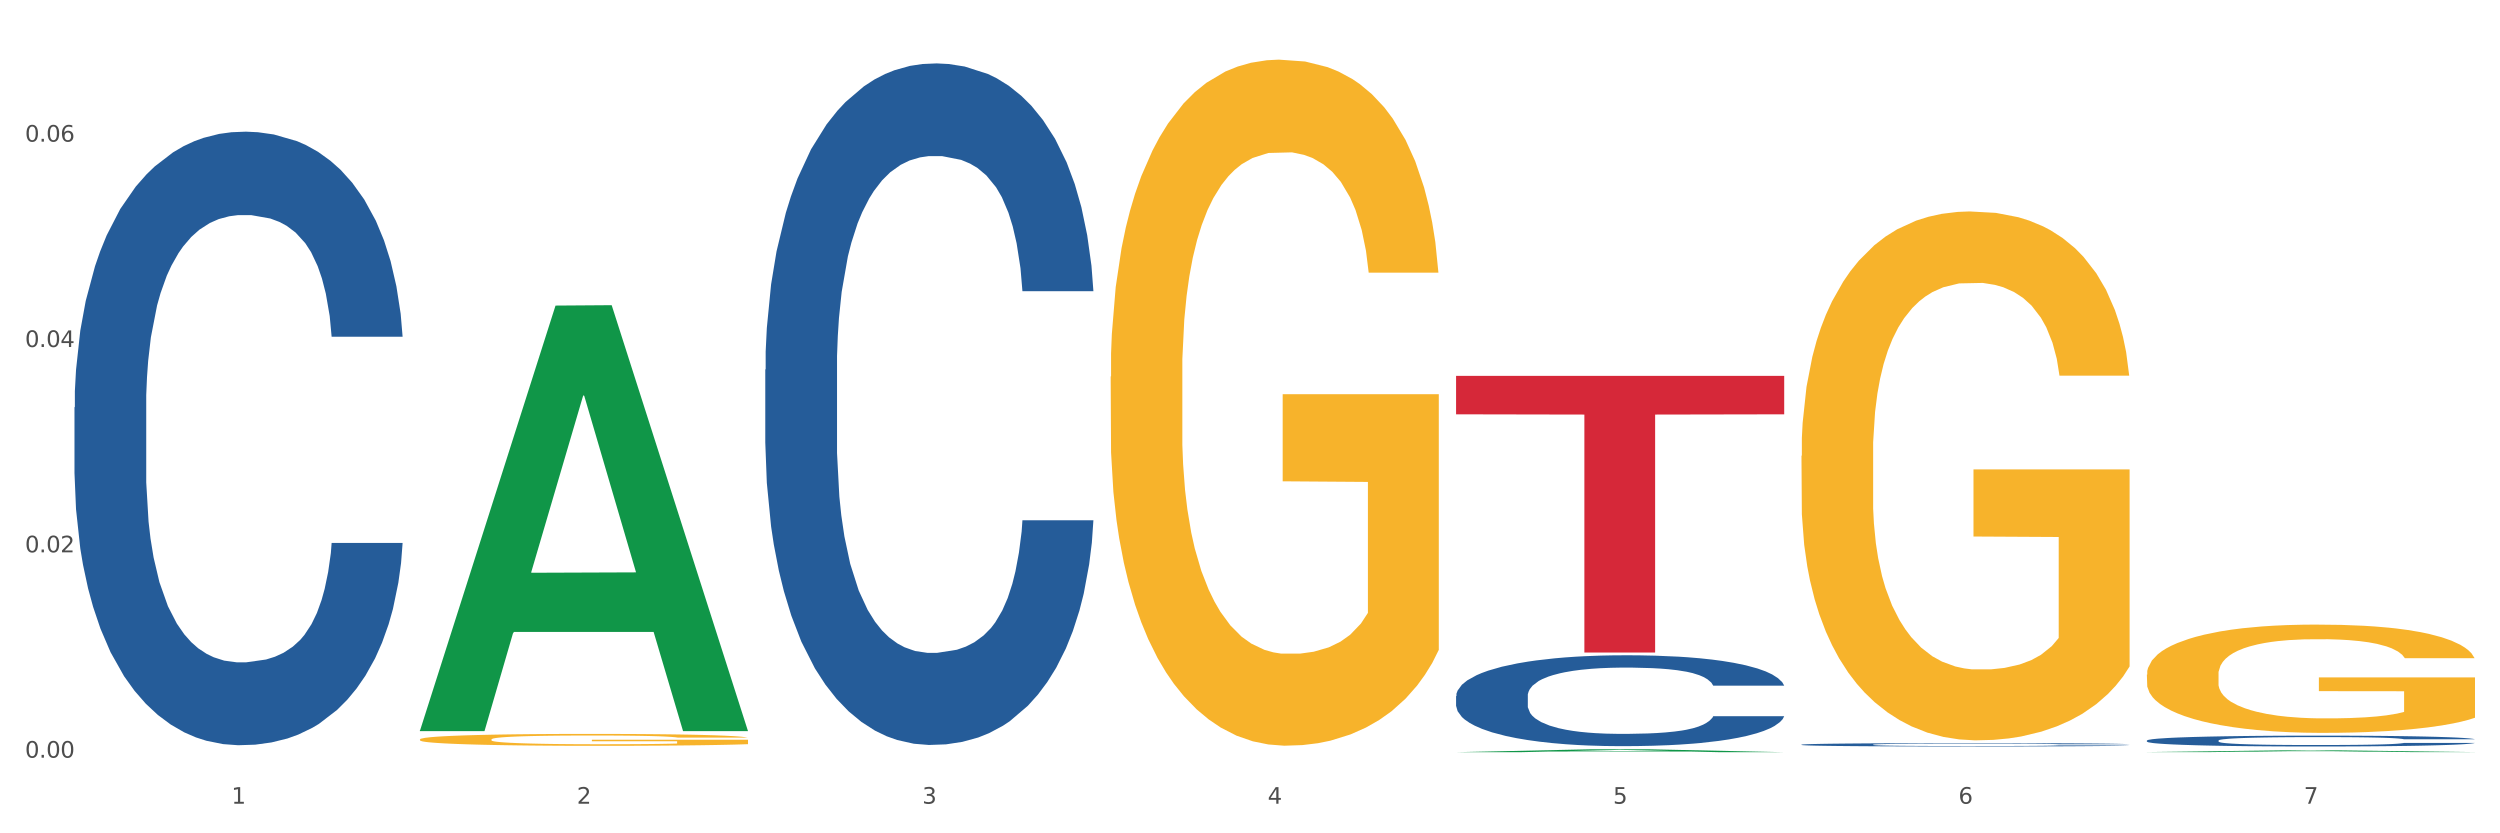 <?xml version="1.0" encoding="utf-8" standalone="no"?>
<!DOCTYPE svg PUBLIC "-//W3C//DTD SVG 1.1//EN"
  "http://www.w3.org/Graphics/SVG/1.1/DTD/svg11.dtd">
<svg xmlns:xlink="http://www.w3.org/1999/xlink" width="1080pt" height="360pt" viewBox="0 0 1080 360" xmlns="http://www.w3.org/2000/svg" version="1.1">
 <rect x="0" y="0" width="1080" height="360" fill="#333333" stroke="none"/>
 <defs>
  <style type="text/css">*{stroke-linejoin: round; stroke-linecap: butt}</style>
 </defs>
 <g id="figure_1">
  <g id="patch_1">
   <path d="M 0 360 
L 1080 360 
L 1080 0 
L 0 0 
z
" style="fill: #ffffff; stroke: #ffffff; stroke-linejoin: miter"/>
  </g>
  <g id="axes_1">
   <g id="matplotlib.axis_1">
    <g id="xtick_1">
     <g id="text_1">
      <!-- 1 -->
      <g style="fill: #4d4d4d" transform="translate(99.997 347.204) scale(0.096 -0.096)">
       <defs>
        <path id="DejaVuSans-31" d="M 794 531 
L 1825 531 
L 1825 4091 
L 703 3866 
L 703 4441 
L 1819 4666 
L 2450 4666 
L 2450 531 
L 3481 531 
L 3481 0 
L 794 0 
L 794 531 
z
" transform="scale(0.016)"/>
       </defs>
       <use xlink:href="#DejaVuSans-31"/>
      </g>
     </g>
    </g>
    <g id="xtick_2">
     <g id="text_2">
      <!-- 2 -->
      <g style="fill: #4d4d4d" transform="translate(249.209 347.204) scale(0.096 -0.096)">
       <defs>
        <path id="DejaVuSans-32" d="M 1228 531 
L 3431 531 
L 3431 0 
L 469 0 
L 469 531 
Q 828 903 1448 1529 
Q 2069 2156 2228 2338 
Q 2531 2678 2651 2914 
Q 2772 3150 2772 3378 
Q 2772 3750 2511 3984 
Q 2250 4219 1831 4219 
Q 1534 4219 1204 4116 
Q 875 4013 500 3803 
L 500 4441 
Q 881 4594 1212 4672 
Q 1544 4750 1819 4750 
Q 2544 4750 2975 4387 
Q 3406 4025 3406 3419 
Q 3406 3131 3298 2873 
Q 3191 2616 2906 2266 
Q 2828 2175 2409 1742 
Q 1991 1309 1228 531 
z
" transform="scale(0.016)"/>
       </defs>
       <use xlink:href="#DejaVuSans-32"/>
      </g>
     </g>
    </g>
    <g id="xtick_3">
     <g id="text_3">
      <!-- 3 -->
      <g style="fill: #4d4d4d" transform="translate(398.421 347.204) scale(0.096 -0.096)">
       <defs>
        <path id="DejaVuSans-33" d="M 2597 2516 
Q 3050 2419 3304 2112 
Q 3559 1806 3559 1356 
Q 3559 666 3084 287 
Q 2609 -91 1734 -91 
Q 1441 -91 1130 -33 
Q 819 25 488 141 
L 488 750 
Q 750 597 1062 519 
Q 1375 441 1716 441 
Q 2309 441 2620 675 
Q 2931 909 2931 1356 
Q 2931 1769 2642 2001 
Q 2353 2234 1838 2234 
L 1294 2234 
L 1294 2753 
L 1863 2753 
Q 2328 2753 2575 2939 
Q 2822 3125 2822 3475 
Q 2822 3834 2567 4026 
Q 2313 4219 1838 4219 
Q 1578 4219 1281 4162 
Q 984 4106 628 3988 
L 628 4550 
Q 988 4650 1302 4700 
Q 1616 4750 1894 4750 
Q 2613 4750 3031 4423 
Q 3450 4097 3450 3541 
Q 3450 3153 3228 2886 
Q 3006 2619 2597 2516 
z
" transform="scale(0.016)"/>
       </defs>
       <use xlink:href="#DejaVuSans-33"/>
      </g>
     </g>
    </g>
    <g id="xtick_4">
     <g id="text_4">
      <!-- 4 -->
      <g style="fill: #4d4d4d" transform="translate(547.634 347.204) scale(0.096 -0.096)">
       <defs>
        <path id="DejaVuSans-34" d="M 2419 4116 
L 825 1625 
L 2419 1625 
L 2419 4116 
z
M 2253 4666 
L 3047 4666 
L 3047 1625 
L 3713 1625 
L 3713 1100 
L 3047 1100 
L 3047 0 
L 2419 0 
L 2419 1100 
L 313 1100 
L 313 1709 
L 2253 4666 
z
" transform="scale(0.016)"/>
       </defs>
       <use xlink:href="#DejaVuSans-34"/>
      </g>
     </g>
    </g>
    <g id="xtick_5">
     <g id="text_5">
      <!-- 5 -->
      <g style="fill: #4d4d4d" transform="translate(696.846 347.204) scale(0.096 -0.096)">
       <defs>
        <path id="DejaVuSans-35" d="M 691 4666 
L 3169 4666 
L 3169 4134 
L 1269 4134 
L 1269 2991 
Q 1406 3038 1543 3061 
Q 1681 3084 1819 3084 
Q 2600 3084 3056 2656 
Q 3513 2228 3513 1497 
Q 3513 744 3044 326 
Q 2575 -91 1722 -91 
Q 1428 -91 1123 -41 
Q 819 9 494 109 
L 494 744 
Q 775 591 1075 516 
Q 1375 441 1709 441 
Q 2250 441 2565 725 
Q 2881 1009 2881 1497 
Q 2881 1984 2565 2268 
Q 2250 2553 1709 2553 
Q 1456 2553 1204 2497 
Q 953 2441 691 2322 
L 691 4666 
z
" transform="scale(0.016)"/>
       </defs>
       <use xlink:href="#DejaVuSans-35"/>
      </g>
     </g>
    </g>
    <g id="xtick_6">
     <g id="text_6">
      <!-- 6 -->
      <g style="fill: #4d4d4d" transform="translate(846.058 347.204) scale(0.096 -0.096)">
       <defs>
        <path id="DejaVuSans-36" d="M 2113 2584 
Q 1688 2584 1439 2293 
Q 1191 2003 1191 1497 
Q 1191 994 1439 701 
Q 1688 409 2113 409 
Q 2538 409 2786 701 
Q 3034 994 3034 1497 
Q 3034 2003 2786 2293 
Q 2538 2584 2113 2584 
z
M 3366 4563 
L 3366 3988 
Q 3128 4100 2886 4159 
Q 2644 4219 2406 4219 
Q 1781 4219 1451 3797 
Q 1122 3375 1075 2522 
Q 1259 2794 1537 2939 
Q 1816 3084 2150 3084 
Q 2853 3084 3261 2657 
Q 3669 2231 3669 1497 
Q 3669 778 3244 343 
Q 2819 -91 2113 -91 
Q 1303 -91 875 529 
Q 447 1150 447 2328 
Q 447 3434 972 4092 
Q 1497 4750 2381 4750 
Q 2619 4750 2861 4703 
Q 3103 4656 3366 4563 
z
" transform="scale(0.016)"/>
       </defs>
       <use xlink:href="#DejaVuSans-36"/>
      </g>
     </g>
    </g>
    <g id="xtick_7">
     <g id="text_7">
      <!-- 7 -->
      <g style="fill: #4d4d4d" transform="translate(995.27 347.204) scale(0.096 -0.096)">
       <defs>
        <path id="DejaVuSans-37" d="M 525 4666 
L 3525 4666 
L 3525 4397 
L 1831 0 
L 1172 0 
L 2766 4134 
L 525 4134 
L 525 4666 
z
" transform="scale(0.016)"/>
       </defs>
       <use xlink:href="#DejaVuSans-37"/>
      </g>
     </g>
    </g>
    <g id="xtick_8"/>
    <g id="xtick_9"/>
    <g id="xtick_10"/>
    <g id="xtick_11"/>
    <g id="xtick_12"/>
    <g id="xtick_13"/>
   </g>
   <g id="matplotlib.axis_2">
    <g id="ytick_1">
     <g id="text_8">
      <!-- 0.00 -->
      <g style="fill: #4d4d4d" transform="translate(10.8 327.322) scale(0.096 -0.096)">
       <defs>
        <path id="DejaVuSans-30" d="M 2034 4250 
Q 1547 4250 1301 3770 
Q 1056 3291 1056 2328 
Q 1056 1369 1301 889 
Q 1547 409 2034 409 
Q 2525 409 2770 889 
Q 3016 1369 3016 2328 
Q 3016 3291 2770 3770 
Q 2525 4250 2034 4250 
z
M 2034 4750 
Q 2819 4750 3233 4129 
Q 3647 3509 3647 2328 
Q 3647 1150 3233 529 
Q 2819 -91 2034 -91 
Q 1250 -91 836 529 
Q 422 1150 422 2328 
Q 422 3509 836 4129 
Q 1250 4750 2034 4750 
z
" transform="scale(0.016)"/>
        <path id="DejaVuSans-2e" d="M 684 794 
L 1344 794 
L 1344 0 
L 684 0 
L 684 794 
z
" transform="scale(0.016)"/>
       </defs>
       <use xlink:href="#DejaVuSans-30"/>
       <use xlink:href="#DejaVuSans-2e" transform="translate(63.623 0)"/>
       <use xlink:href="#DejaVuSans-30" transform="translate(95.41 0)"/>
       <use xlink:href="#DejaVuSans-30" transform="translate(159.033 0)"/>
      </g>
     </g>
    </g>
    <g id="ytick_2">
     <g id="text_9">
      <!-- 0.02 -->
      <g style="fill: #4d4d4d" transform="translate(10.8 238.613) scale(0.096 -0.096)">
       <use xlink:href="#DejaVuSans-30"/>
       <use xlink:href="#DejaVuSans-2e" transform="translate(63.623 0)"/>
       <use xlink:href="#DejaVuSans-30" transform="translate(95.41 0)"/>
       <use xlink:href="#DejaVuSans-32" transform="translate(159.033 0)"/>
      </g>
     </g>
    </g>
    <g id="ytick_3">
     <g id="text_10">
      <!-- 0.04 -->
      <g style="fill: #4d4d4d" transform="translate(10.8 149.905) scale(0.096 -0.096)">
       <use xlink:href="#DejaVuSans-30"/>
       <use xlink:href="#DejaVuSans-2e" transform="translate(63.623 0)"/>
       <use xlink:href="#DejaVuSans-30" transform="translate(95.41 0)"/>
       <use xlink:href="#DejaVuSans-34" transform="translate(159.033 0)"/>
      </g>
     </g>
    </g>
    <g id="ytick_4">
     <g id="text_11">
      <!-- 0.06 -->
      <g style="fill: #4d4d4d" transform="translate(10.8 61.196) scale(0.096 -0.096)">
       <use xlink:href="#DejaVuSans-30"/>
       <use xlink:href="#DejaVuSans-2e" transform="translate(63.623 0)"/>
       <use xlink:href="#DejaVuSans-30" transform="translate(95.41 0)"/>
       <use xlink:href="#DejaVuSans-36" transform="translate(159.033 0)"/>
      </g>
     </g>
    </g>
    <g id="ytick_5"/>
    <g id="ytick_6"/>
    <g id="ytick_7"/>
    <g id="ytick_8"/>
   </g>
   <g id="PolyCollection_1">
    <path d="M 181.387 315.51 
L 181.533 315.338 
L 239.988 132.009 
L 264.246 131.836 
L 323.139 315.856 
L 295.081 315.856 
L 282.367 273.005 
L 222.013 273.005 
L 221.575 273.696 
L 209.299 315.856 
L 181.387 315.856 
L 181.387 315.51 
L 229.612 247.432 
L 274.768 247.259 
L 252.409 171.059 
L 252.117 170.714 
L 251.825 171.232 
L 229.466 247.259 
L 229.612 247.432 
L 181.387 315.51 
z
" clip-path="url(#p940656bcbf)" style="fill: #109648"/>
    <path d="M 479.812 162.721 
L 479.979 162.451 
L 479.979 152.706 
L 480.314 144.315 
L 481.987 124.015 
L 484.498 107.233 
L 486.339 98.301 
L 488.18 90.992 
L 490.355 83.684 
L 493.033 76.105 
L 497.886 65.007 
L 500.899 59.323 
L 504.581 53.368 
L 511.275 44.707 
L 516.128 39.835 
L 521.149 35.775 
L 529.349 30.902 
L 534.705 28.737 
L 540.395 27.113 
L 547.257 26.03 
L 552.445 25.759 
L 563.825 26.572 
L 573.532 29.008 
L 578.218 30.902 
L 584.243 34.15 
L 587.422 36.316 
L 592.61 40.647 
L 597.966 46.331 
L 601.648 51.203 
L 607.171 60.406 
L 611.355 69.609 
L 615.204 80.977 
L 617.212 88.827 
L 618.718 96.135 
L 620.057 104.526 
L 621.396 117.789 
L 591.272 117.789 
L 590.1 108.316 
L 588.259 99.383 
L 585.581 90.722 
L 583.238 85.308 
L 579.222 78.541 
L 575.54 74.21 
L 571.691 70.962 
L 567.005 68.256 
L 563.323 66.902 
L 558.135 65.82 
L 547.926 66.09 
L 541.064 68.256 
L 536.378 70.962 
L 533.366 73.398 
L 530.688 76.105 
L 527.676 79.895 
L 524.161 85.579 
L 521.651 90.722 
L 519.141 97.218 
L 517.132 103.714 
L 515.291 111.293 
L 513.785 119.413 
L 512.614 127.804 
L 511.61 138.09 
L 510.773 155.142 
L 510.773 192.225 
L 511.108 200.616 
L 511.944 211.714 
L 512.948 220.105 
L 514.622 230.12 
L 516.128 236.887 
L 518.973 246.631 
L 522.153 254.751 
L 524.663 259.894 
L 527.174 264.225 
L 531.525 270.18 
L 536.378 275.052 
L 540.562 278.029 
L 546.253 280.736 
L 550.102 281.819 
L 553.449 282.36 
L 561.649 282.36 
L 567.507 281.548 
L 574.034 279.653 
L 579.055 277.217 
L 583.238 274.24 
L 587.924 269.368 
L 590.937 264.766 
L 590.937 208.195 
L 554.118 207.924 
L 554.118 170.3 
L 621.563 170.3 
L 621.563 280.736 
L 618.718 286.42 
L 615.538 291.563 
L 612.191 296.165 
L 607.171 301.849 
L 601.146 307.262 
L 595.79 311.052 
L 590.1 314.3 
L 583.406 317.277 
L 574.703 319.984 
L 569.348 321.067 
L 562.654 321.879 
L 554.788 322.149 
L 547.926 321.608 
L 541.232 320.255 
L 534.203 317.819 
L 527.341 314.3 
L 522.153 310.781 
L 516.965 306.45 
L 511.442 300.766 
L 507.091 295.353 
L 503.744 290.48 
L 500.062 284.255 
L 496.045 276.135 
L 493.033 268.826 
L 490.355 261.247 
L 487.51 251.503 
L 485.502 243.112 
L 483.494 232.556 
L 482.322 224.706 
L 480.983 212.526 
L 479.979 195.473 
L 479.812 162.721 
z
" clip-path="url(#p940656bcbf)" style="fill: #f7b32b"/>
    <path d="M 778.236 196.927 
L 778.404 196.719 
L 778.404 189.206 
L 778.738 182.738 
L 780.412 167.087 
L 782.922 154.149 
L 784.763 147.263 
L 786.604 141.629 
L 788.78 135.995 
L 791.457 130.152 
L 796.311 121.596 
L 799.323 117.214 
L 803.005 112.623 
L 809.699 105.946 
L 814.553 102.19 
L 819.573 99.06 
L 827.774 95.303 
L 833.129 93.634 
L 838.819 92.382 
L 845.681 91.547 
L 850.869 91.339 
L 862.25 91.965 
L 871.956 93.843 
L 876.642 95.303 
L 882.667 97.808 
L 885.847 99.477 
L 891.035 102.816 
L 896.39 107.198 
L 900.072 110.954 
L 905.595 118.049 
L 909.779 125.144 
L 913.628 133.908 
L 915.636 139.96 
L 917.143 145.594 
L 918.482 152.063 
L 919.82 162.288 
L 889.696 162.288 
L 888.525 154.984 
L 886.684 148.098 
L 884.006 141.42 
L 881.663 137.247 
L 877.646 132.03 
L 873.965 128.691 
L 870.115 126.187 
L 865.429 124.1 
L 861.747 123.057 
L 856.559 122.222 
L 846.351 122.431 
L 839.489 124.1 
L 834.803 126.187 
L 831.79 128.065 
L 829.113 130.152 
L 826.1 133.073 
L 822.586 137.455 
L 820.075 141.42 
L 817.565 146.428 
L 815.557 151.437 
L 813.716 157.279 
L 812.21 163.54 
L 811.038 170.008 
L 810.034 177.938 
L 809.197 191.084 
L 809.197 219.673 
L 809.532 226.142 
L 810.369 234.697 
L 811.373 241.166 
L 813.046 248.887 
L 814.553 254.104 
L 817.398 261.616 
L 820.578 267.876 
L 823.088 271.841 
L 825.598 275.18 
L 829.95 279.771 
L 834.803 283.527 
L 838.987 285.822 
L 844.677 287.909 
L 848.526 288.743 
L 851.873 289.161 
L 860.074 289.161 
L 865.931 288.535 
L 872.458 287.074 
L 877.479 285.196 
L 881.663 282.901 
L 886.349 279.145 
L 889.361 275.597 
L 889.361 231.984 
L 852.543 231.776 
L 852.543 202.77 
L 919.988 202.77 
L 919.988 287.909 
L 917.143 292.291 
L 913.963 296.256 
L 910.616 299.803 
L 905.595 304.185 
L 899.57 308.359 
L 894.215 311.28 
L 888.525 313.784 
L 881.83 316.08 
L 873.128 318.166 
L 867.772 319.001 
L 861.078 319.627 
L 853.212 319.836 
L 846.351 319.418 
L 839.656 318.375 
L 832.627 316.497 
L 825.766 313.784 
L 820.578 311.071 
L 815.389 307.733 
L 809.867 303.351 
L 805.515 299.177 
L 802.168 295.421 
L 798.486 290.622 
L 794.47 284.361 
L 791.457 278.727 
L 788.78 272.884 
L 785.935 265.372 
L 783.926 258.903 
L 781.918 250.765 
L 780.747 244.713 
L 779.408 235.323 
L 778.404 222.177 
L 778.236 196.927 
z
" clip-path="url(#p940656bcbf)" style="fill: #f7b32b"/>
    <path d="M 927.448 291.44 
L 927.616 291.397 
L 927.616 289.859 
L 927.95 288.535 
L 929.624 285.33 
L 932.134 282.682 
L 933.975 281.272 
L 935.816 280.118 
L 937.992 278.965 
L 940.67 277.769 
L 945.523 276.017 
L 948.535 275.12 
L 952.217 274.18 
L 958.912 272.813 
L 963.765 272.044 
L 968.786 271.403 
L 976.986 270.634 
L 982.342 270.292 
L 988.032 270.036 
L 994.893 269.865 
L 1000.081 269.822 
L 1011.462 269.951 
L 1021.168 270.335 
L 1025.854 270.634 
L 1031.879 271.147 
L 1035.059 271.488 
L 1040.247 272.172 
L 1045.603 273.069 
L 1049.284 273.838 
L 1054.807 275.291 
L 1058.991 276.743 
L 1062.84 278.538 
L 1064.849 279.777 
L 1066.355 280.93 
L 1067.694 282.254 
L 1069.033 284.348 
L 1038.908 284.348 
L 1037.737 282.853 
L 1035.896 281.443 
L 1033.218 280.076 
L 1030.875 279.221 
L 1026.859 278.153 
L 1023.177 277.47 
L 1019.328 276.957 
L 1014.642 276.53 
L 1010.96 276.316 
L 1005.772 276.145 
L 995.563 276.188 
L 988.701 276.53 
L 984.015 276.957 
L 981.003 277.341 
L 978.325 277.769 
L 975.313 278.367 
L 971.798 279.264 
L 969.288 280.076 
L 966.777 281.101 
L 964.769 282.126 
L 962.928 283.323 
L 961.422 284.604 
L 960.25 285.929 
L 959.246 287.552 
L 958.409 290.243 
L 958.409 296.096 
L 958.744 297.421 
L 959.581 299.172 
L 960.585 300.497 
L 962.259 302.078 
L 963.765 303.146 
L 966.61 304.684 
L 969.79 305.965 
L 972.3 306.777 
L 974.81 307.46 
L 979.162 308.4 
L 984.015 309.169 
L 988.199 309.639 
L 993.889 310.067 
L 997.738 310.237 
L 1001.086 310.323 
L 1009.286 310.323 
L 1015.144 310.195 
L 1021.671 309.896 
L 1026.691 309.511 
L 1030.875 309.041 
L 1035.561 308.272 
L 1038.574 307.546 
L 1038.574 298.617 
L 1001.755 298.574 
L 1001.755 292.636 
L 1069.2 292.636 
L 1069.2 310.067 
L 1066.355 310.964 
L 1063.175 311.775 
L 1059.828 312.502 
L 1054.807 313.399 
L 1048.782 314.253 
L 1043.427 314.851 
L 1037.737 315.364 
L 1031.043 315.834 
L 1022.34 316.261 
L 1016.985 316.432 
L 1010.29 316.56 
L 1002.424 316.603 
L 995.563 316.518 
L 988.869 316.304 
L 981.839 315.919 
L 974.978 315.364 
L 969.79 314.809 
L 964.602 314.125 
L 959.079 313.228 
L 954.728 312.374 
L 951.38 311.605 
L 947.699 310.622 
L 943.682 309.34 
L 940.67 308.187 
L 937.992 306.991 
L 935.147 305.453 
L 933.139 304.128 
L 931.13 302.462 
L 929.959 301.223 
L 928.62 299.301 
L 927.616 296.609 
L 927.448 291.44 
z
" clip-path="url(#p940656bcbf)" style="fill: #f7b32b"/>
    <path d="M 927.448 319.901 
L 927.616 319.897 
L 927.616 319.777 
L 928.119 319.614 
L 929.962 319.315 
L 932.307 319.088 
L 936.329 318.822 
L 938.507 318.711 
L 941.355 318.587 
L 947.22 318.386 
L 953.922 318.214 
L 958.614 318.12 
L 962.132 318.06 
L 970.007 317.953 
L 974.531 317.906 
L 979.223 317.867 
L 983.244 317.842 
L 989.946 317.812 
L 995.308 317.799 
L 1001.508 317.795 
L 1006.702 317.799 
L 1013.572 317.816 
L 1023.625 317.867 
L 1027.479 317.897 
L 1032.673 317.949 
L 1038.035 318.017 
L 1042.391 318.086 
L 1047.418 318.184 
L 1052.612 318.313 
L 1057.639 318.476 
L 1061.157 318.625 
L 1064.006 318.784 
L 1066.519 318.976 
L 1068.362 319.186 
L 1069.2 319.362 
L 1038.537 319.362 
L 1037.7 319.203 
L 1036.024 319.032 
L 1034.349 318.917 
L 1032.505 318.822 
L 1029.657 318.715 
L 1027.144 318.647 
L 1022.955 318.565 
L 1019.101 318.514 
L 1015.917 318.484 
L 1012.064 318.458 
L 1003.854 318.433 
L 997.989 318.433 
L 994.303 318.441 
L 989.779 318.463 
L 985.925 318.493 
L 981.401 318.544 
L 977.882 318.6 
L 974.364 318.672 
L 972.353 318.724 
L 969.337 318.818 
L 967.326 318.895 
L 964.646 319.028 
L 963.138 319.122 
L 960.457 319.366 
L 959.284 319.546 
L 958.781 319.67 
L 958.446 319.807 
L 958.446 320.475 
L 959.451 320.775 
L 960.289 320.903 
L 961.63 321.049 
L 964.143 321.237 
L 967.829 321.421 
L 971.683 321.554 
L 974.866 321.636 
L 977.882 321.696 
L 980.898 321.743 
L 984.585 321.785 
L 987.601 321.811 
L 992.125 321.837 
L 997.486 321.85 
L 1001.675 321.85 
L 1010.221 321.828 
L 1014.074 321.807 
L 1017.761 321.777 
L 1021.782 321.73 
L 1024.965 321.678 
L 1026.809 321.64 
L 1029.825 321.558 
L 1032.17 321.473 
L 1034.181 321.374 
L 1035.521 321.289 
L 1037.029 321.16 
L 1038.202 321.015 
L 1038.537 320.938 
L 1069.2 320.938 
L 1068.53 321.092 
L 1067.357 321.242 
L 1065.011 321.443 
L 1063.168 321.558 
L 1060.32 321.7 
L 1057.304 321.82 
L 1053.115 321.952 
L 1049.261 322.051 
L 1045.24 322.137 
L 1040.883 322.214 
L 1033.008 322.321 
L 1030.16 322.351 
L 1024.128 322.402 
L 1019.436 322.432 
L 1012.566 322.462 
L 1005.529 322.479 
L 998.157 322.483 
L 991.622 322.475 
L 984.417 322.449 
L 979.893 322.423 
L 974.866 322.385 
L 969.002 322.325 
L 963.473 322.252 
L 958.279 322.167 
L 953.419 322.068 
L 948.895 321.957 
L 943.031 321.773 
L 938.675 321.593 
L 935.491 321.426 
L 933.313 321.284 
L 931.135 321.105 
L 929.962 320.98 
L 928.119 320.681 
L 927.448 320.402 
L 927.448 319.901 
z
" clip-path="url(#p940656bcbf)" style="fill: #255c99"/>
    <path d="M 778.236 321.682 
L 778.404 321.68 
L 778.404 321.643 
L 778.906 321.593 
L 780.749 321.499 
L 783.095 321.429 
L 787.117 321.347 
L 789.295 321.312 
L 792.143 321.273 
L 798.008 321.211 
L 804.71 321.158 
L 809.401 321.128 
L 812.92 321.11 
L 820.795 321.077 
L 825.319 321.062 
L 830.011 321.05 
L 834.032 321.042 
L 840.734 321.033 
L 846.096 321.029 
L 852.296 321.027 
L 857.49 321.029 
L 864.359 321.034 
L 874.413 321.05 
L 878.267 321.059 
L 883.461 321.075 
L 888.823 321.097 
L 893.179 321.118 
L 898.206 321.148 
L 903.4 321.188 
L 908.426 321.239 
L 911.945 321.285 
L 914.794 321.335 
L 917.307 321.394 
L 919.15 321.46 
L 919.988 321.514 
L 889.325 321.514 
L 888.487 321.465 
L 886.812 321.412 
L 885.136 321.376 
L 883.293 321.347 
L 880.445 321.313 
L 877.931 321.292 
L 873.743 321.267 
L 869.889 321.251 
L 866.705 321.241 
L 862.851 321.234 
L 854.641 321.226 
L 848.777 321.226 
L 845.091 321.228 
L 840.567 321.235 
L 836.713 321.244 
L 832.189 321.26 
L 828.67 321.277 
L 825.152 321.3 
L 823.141 321.316 
L 820.125 321.345 
L 818.114 321.369 
L 815.433 321.41 
L 813.925 321.44 
L 811.245 321.515 
L 810.072 321.571 
L 809.569 321.61 
L 809.234 321.652 
L 809.234 321.86 
L 810.239 321.953 
L 811.077 321.993 
L 812.417 322.038 
L 814.931 322.096 
L 818.617 322.154 
L 822.471 322.195 
L 825.654 322.22 
L 828.67 322.239 
L 831.686 322.253 
L 835.372 322.267 
L 838.388 322.275 
L 842.912 322.283 
L 848.274 322.287 
L 852.463 322.287 
L 861.008 322.28 
L 864.862 322.273 
L 868.548 322.264 
L 872.57 322.249 
L 875.753 322.233 
L 877.596 322.221 
L 880.612 322.196 
L 882.958 322.17 
L 884.969 322.139 
L 886.309 322.112 
L 887.817 322.073 
L 888.99 322.027 
L 889.325 322.003 
L 919.988 322.003 
L 919.318 322.051 
L 918.145 322.098 
L 915.799 322.16 
L 913.956 322.196 
L 911.107 322.24 
L 908.091 322.277 
L 903.902 322.318 
L 900.049 322.349 
L 896.027 322.376 
L 891.671 322.4 
L 883.796 322.433 
L 880.947 322.442 
L 874.915 322.458 
L 870.224 322.467 
L 863.354 322.477 
L 856.317 322.482 
L 848.944 322.483 
L 842.41 322.481 
L 835.205 322.473 
L 830.681 322.465 
L 825.654 322.453 
L 819.79 322.434 
L 814.26 322.412 
L 809.066 322.385 
L 804.207 322.354 
L 799.683 322.32 
L 793.819 322.263 
L 789.462 322.207 
L 786.279 322.155 
L 784.101 322.111 
L 781.922 322.055 
L 780.749 322.017 
L 778.906 321.924 
L 778.236 321.837 
L 778.236 321.682 
z
" clip-path="url(#p940656bcbf)" style="fill: #255c99"/>
    <path d="M 629.024 300.717 
L 629.191 300.681 
L 629.191 299.677 
L 629.694 298.314 
L 631.537 295.804 
L 633.883 293.904 
L 637.904 291.681 
L 640.083 290.748 
L 642.931 289.708 
L 648.795 288.023 
L 655.498 286.589 
L 660.189 285.8 
L 663.708 285.298 
L 671.583 284.401 
L 676.107 284.007 
L 680.798 283.684 
L 684.82 283.469 
L 691.522 283.218 
L 696.884 283.11 
L 703.083 283.075 
L 708.277 283.11 
L 715.147 283.254 
L 725.201 283.684 
L 729.054 283.935 
L 734.249 284.366 
L 739.61 284.939 
L 743.967 285.513 
L 748.993 286.338 
L 754.188 287.413 
L 759.214 288.776 
L 762.733 290.031 
L 765.581 291.358 
L 768.095 292.972 
L 769.938 294.729 
L 770.776 296.199 
L 740.113 296.199 
L 739.275 294.872 
L 737.6 293.438 
L 735.924 292.469 
L 734.081 291.681 
L 731.233 290.784 
L 728.719 290.21 
L 724.53 289.529 
L 720.677 289.099 
L 717.493 288.848 
L 713.639 288.633 
L 705.429 288.418 
L 699.565 288.418 
L 695.878 288.489 
L 691.354 288.669 
L 687.501 288.92 
L 682.977 289.35 
L 679.458 289.816 
L 675.939 290.426 
L 673.929 290.856 
L 670.913 291.645 
L 668.902 292.29 
L 666.221 293.402 
L 664.713 294.191 
L 662.032 296.235 
L 660.859 297.741 
L 660.357 298.781 
L 660.022 299.928 
L 660.022 305.522 
L 661.027 308.032 
L 661.865 309.108 
L 663.205 310.327 
L 665.718 311.905 
L 669.405 313.447 
L 673.258 314.558 
L 676.442 315.239 
L 679.458 315.742 
L 682.474 316.136 
L 686.16 316.495 
L 689.176 316.71 
L 693.7 316.925 
L 699.062 317.032 
L 703.251 317.032 
L 711.796 316.853 
L 715.65 316.674 
L 719.336 316.423 
L 723.357 316.028 
L 726.541 315.598 
L 728.384 315.275 
L 731.4 314.594 
L 733.746 313.877 
L 735.757 313.052 
L 737.097 312.335 
L 738.605 311.259 
L 739.778 310.04 
L 740.113 309.395 
L 770.776 309.395 
L 770.105 310.685 
L 768.932 311.941 
L 766.587 313.626 
L 764.744 314.594 
L 761.895 315.777 
L 758.879 316.781 
L 754.69 317.893 
L 750.836 318.718 
L 746.815 319.435 
L 742.459 320.08 
L 734.584 320.977 
L 731.735 321.228 
L 725.703 321.658 
L 721.012 321.909 
L 714.142 322.16 
L 707.105 322.304 
L 699.732 322.339 
L 693.198 322.268 
L 685.993 322.053 
L 681.469 321.837 
L 676.442 321.515 
L 670.578 321.013 
L 665.048 320.403 
L 659.854 319.686 
L 654.995 318.861 
L 650.471 317.929 
L 644.607 316.387 
L 640.25 314.881 
L 637.067 313.482 
L 634.888 312.299 
L 632.71 310.793 
L 631.537 309.753 
L 629.694 307.243 
L 629.024 304.912 
L 629.024 300.717 
z
" clip-path="url(#p940656bcbf)" style="fill: #255c99"/>
    <path d="M 330.599 159.685 
L 330.767 159.416 
L 330.767 151.887 
L 331.27 141.669 
L 333.113 122.846 
L 335.459 108.594 
L 339.48 91.923 
L 341.658 84.931 
L 344.507 77.133 
L 350.371 64.495 
L 357.073 53.739 
L 361.765 47.823 
L 365.283 44.059 
L 373.158 37.336 
L 377.682 34.378 
L 382.374 31.958 
L 386.395 30.345 
L 393.098 28.463 
L 398.459 27.656 
L 404.659 27.387 
L 409.853 27.656 
L 416.723 28.731 
L 426.776 31.958 
L 430.63 33.841 
L 435.824 37.067 
L 441.186 41.37 
L 445.542 45.672 
L 450.569 51.857 
L 455.763 59.924 
L 460.79 70.142 
L 464.308 79.553 
L 467.157 89.502 
L 469.67 101.603 
L 471.513 114.779 
L 472.351 125.804 
L 441.688 125.804 
L 440.851 115.854 
L 439.175 105.099 
L 437.5 97.838 
L 435.657 91.923 
L 432.808 85.2 
L 430.295 80.898 
L 426.106 75.789 
L 422.252 72.562 
L 419.069 70.68 
L 415.215 69.066 
L 407.005 67.453 
L 401.14 67.453 
L 397.454 67.991 
L 392.93 69.335 
L 389.076 71.217 
L 384.552 74.444 
L 381.034 77.94 
L 377.515 82.511 
L 375.504 85.738 
L 372.488 91.654 
L 370.478 96.494 
L 367.797 104.83 
L 366.289 110.745 
L 363.608 126.073 
L 362.435 137.366 
L 361.932 145.164 
L 361.597 153.769 
L 361.597 195.717 
L 362.602 214.54 
L 363.44 222.607 
L 364.781 231.75 
L 367.294 243.581 
L 370.98 255.144 
L 374.834 263.48 
L 378.018 268.589 
L 381.034 272.353 
L 384.05 275.311 
L 387.736 278 
L 390.752 279.613 
L 395.276 281.227 
L 400.637 282.033 
L 404.826 282.033 
L 413.372 280.689 
L 417.225 279.345 
L 420.912 277.462 
L 424.933 274.504 
L 428.117 271.278 
L 429.96 268.857 
L 432.976 263.748 
L 435.321 258.37 
L 437.332 252.186 
L 438.673 246.808 
L 440.18 238.741 
L 441.353 229.598 
L 441.688 224.758 
L 472.351 224.758 
L 471.681 234.439 
L 470.508 243.85 
L 468.162 256.488 
L 466.319 263.748 
L 463.471 272.622 
L 460.455 280.151 
L 456.266 288.487 
L 452.412 294.672 
L 448.391 300.05 
L 444.034 304.89 
L 436.159 311.612 
L 433.311 313.495 
L 427.279 316.721 
L 422.587 318.604 
L 415.717 320.486 
L 408.68 321.562 
L 401.308 321.83 
L 394.773 321.293 
L 387.568 319.679 
L 383.044 318.066 
L 378.018 315.646 
L 372.153 311.881 
L 366.624 307.31 
L 361.43 301.932 
L 356.571 295.747 
L 352.047 288.756 
L 346.182 277.193 
L 341.826 265.9 
L 338.642 255.413 
L 336.464 246.539 
L 334.286 235.245 
L 333.113 227.447 
L 331.27 208.624 
L 330.599 191.146 
L 330.599 159.685 
z
" clip-path="url(#p940656bcbf)" style="fill: #255c99"/>
    <path d="M 181.387 319.429 
L 181.555 319.424 
L 181.555 319.255 
L 181.889 319.109 
L 183.563 318.756 
L 186.073 318.464 
L 187.914 318.309 
L 189.755 318.182 
L 191.931 318.055 
L 194.608 317.923 
L 199.462 317.73 
L 202.474 317.631 
L 206.156 317.528 
L 212.85 317.377 
L 217.704 317.292 
L 222.724 317.222 
L 230.925 317.137 
L 236.28 317.099 
L 241.971 317.071 
L 248.832 317.052 
L 254.02 317.048 
L 265.401 317.062 
L 275.107 317.104 
L 279.793 317.137 
L 285.818 317.194 
L 288.998 317.231 
L 294.186 317.307 
L 299.541 317.405 
L 303.223 317.49 
L 308.746 317.65 
L 312.93 317.81 
L 316.779 318.008 
L 318.788 318.144 
L 320.294 318.271 
L 321.633 318.417 
L 322.971 318.648 
L 292.847 318.648 
L 291.676 318.483 
L 289.835 318.328 
L 287.157 318.177 
L 284.814 318.083 
L 280.797 317.965 
L 277.116 317.89 
L 273.266 317.834 
L 268.58 317.786 
L 264.899 317.763 
L 259.71 317.744 
L 249.502 317.749 
L 242.64 317.786 
L 237.954 317.834 
L 234.942 317.876 
L 232.264 317.923 
L 229.251 317.989 
L 225.737 318.088 
L 223.227 318.177 
L 220.716 318.29 
L 218.708 318.403 
L 216.867 318.535 
L 215.361 318.676 
L 214.189 318.822 
L 213.185 319.001 
L 212.348 319.297 
L 212.348 319.942 
L 212.683 320.088 
L 213.52 320.281 
L 214.524 320.426 
L 216.198 320.6 
L 217.704 320.718 
L 220.549 320.888 
L 223.729 321.029 
L 226.239 321.118 
L 228.749 321.193 
L 233.101 321.297 
L 237.954 321.382 
L 242.138 321.433 
L 247.828 321.48 
L 251.677 321.499 
L 255.024 321.509 
L 263.225 321.509 
L 269.082 321.495 
L 275.609 321.462 
L 280.63 321.419 
L 284.814 321.368 
L 289.5 321.283 
L 292.512 321.203 
L 292.512 320.219 
L 255.694 320.215 
L 255.694 319.561 
L 323.139 319.561 
L 323.139 321.48 
L 320.294 321.579 
L 317.114 321.669 
L 313.767 321.749 
L 308.746 321.847 
L 302.721 321.942 
L 297.366 322.007 
L 291.676 322.064 
L 284.981 322.116 
L 276.279 322.163 
L 270.923 322.182 
L 264.229 322.196 
L 256.363 322.2 
L 249.502 322.191 
L 242.807 322.167 
L 235.778 322.125 
L 228.917 322.064 
L 223.729 322.003 
L 218.541 321.927 
L 213.018 321.829 
L 208.666 321.735 
L 205.319 321.65 
L 201.637 321.542 
L 197.621 321.4 
L 194.608 321.273 
L 191.931 321.142 
L 189.086 320.972 
L 187.077 320.826 
L 185.069 320.643 
L 183.898 320.506 
L 182.559 320.295 
L 181.555 319.998 
L 181.387 319.429 
z
" clip-path="url(#p940656bcbf)" style="fill: #f7b32b"/>
    <path d="M 629.024 162.375 
L 770.776 162.375 
L 770.776 178.983 
L 715.015 179.095 
L 715.015 281.883 
L 684.448 281.883 
L 684.448 179.095 
L 629.024 178.983 
L 629.024 162.487 
L 629.024 162.375 
z
" clip-path="url(#p940656bcbf)" style="fill: #d62839"/>
    <path d="M 32.175 175.975 
L 32.343 175.733 
L 32.343 168.955 
L 32.845 159.756 
L 34.688 142.812 
L 37.034 129.982 
L 41.055 114.974 
L 43.234 108.68 
L 46.082 101.66 
L 51.947 90.283 
L 58.649 80.6 
L 63.34 75.275 
L 66.859 71.886 
L 74.734 65.834 
L 79.258 63.171 
L 83.95 60.993 
L 87.971 59.54 
L 94.673 57.846 
L 100.035 57.12 
L 106.234 56.878 
L 111.429 57.12 
L 118.298 58.088 
L 128.352 60.993 
L 132.205 62.687 
L 137.4 65.592 
L 142.761 69.465 
L 147.118 73.338 
L 152.144 78.906 
L 157.339 86.168 
L 162.365 95.366 
L 165.884 103.839 
L 168.732 112.795 
L 171.246 123.688 
L 173.089 135.55 
L 173.927 145.474 
L 143.264 145.474 
L 142.426 136.518 
L 140.751 126.835 
L 139.075 120.299 
L 137.232 114.974 
L 134.384 108.922 
L 131.87 105.049 
L 127.681 100.45 
L 123.828 97.545 
L 120.644 95.85 
L 116.79 94.398 
L 108.58 92.946 
L 102.716 92.946 
L 99.029 93.43 
L 94.505 94.64 
L 90.652 96.335 
L 86.128 99.239 
L 82.609 102.386 
L 79.09 106.501 
L 77.08 109.406 
L 74.064 114.732 
L 72.053 119.089 
L 69.372 126.593 
L 67.864 131.919 
L 65.183 145.716 
L 64.01 155.883 
L 63.508 162.903 
L 63.173 170.649 
L 63.173 208.412 
L 64.178 225.357 
L 65.016 232.619 
L 66.356 240.849 
L 68.87 251.5 
L 72.556 261.909 
L 76.41 269.413 
L 79.593 274.012 
L 82.609 277.401 
L 85.625 280.064 
L 89.311 282.485 
L 92.327 283.937 
L 96.851 285.389 
L 102.213 286.116 
L 106.402 286.116 
L 114.947 284.905 
L 118.801 283.695 
L 122.487 282 
L 126.509 279.338 
L 129.692 276.433 
L 131.535 274.254 
L 134.551 269.655 
L 136.897 264.814 
L 138.908 259.246 
L 140.248 254.405 
L 141.756 247.143 
L 142.929 238.912 
L 143.264 234.555 
L 173.927 234.555 
L 173.256 243.27 
L 172.084 251.742 
L 169.738 263.119 
L 167.895 269.655 
L 165.046 277.643 
L 162.03 284.421 
L 157.841 291.925 
L 153.988 297.493 
L 149.966 302.334 
L 145.61 306.691 
L 137.735 312.743 
L 134.886 314.437 
L 128.854 317.342 
L 124.163 319.037 
L 117.293 320.731 
L 110.256 321.699 
L 102.883 321.942 
L 96.349 321.457 
L 89.144 320.005 
L 84.62 318.553 
L 79.593 316.374 
L 73.729 312.985 
L 68.199 308.87 
L 63.005 304.029 
L 58.146 298.461 
L 53.622 292.167 
L 47.758 281.758 
L 43.401 271.591 
L 40.218 262.151 
L 38.039 254.163 
L 35.861 243.996 
L 34.688 236.976 
L 32.845 220.031 
L 32.175 204.297 
L 32.175 175.975 
z
" clip-path="url(#p940656bcbf)" style="fill: #255c99"/>
    <path d="M 629.024 324.947 
L 629.17 324.946 
L 687.624 323.676 
L 711.883 323.675 
L 770.776 324.95 
L 742.717 324.95 
L 730.004 324.653 
L 669.65 324.653 
L 669.211 324.658 
L 656.936 324.95 
L 629.024 324.95 
L 629.024 324.947 
L 677.249 324.476 
L 722.405 324.474 
L 700.046 323.947 
L 699.754 323.944 
L 699.461 323.948 
L 677.103 324.474 
L 677.249 324.476 
L 629.024 324.947 
z
" clip-path="url(#p940656bcbf)" style="fill: #109648"/>
    <path d="M 927.448 324.906 
L 927.595 324.905 
L 986.049 324.141 
L 1010.307 324.14 
L 1069.2 324.908 
L 1041.142 324.908 
L 1028.428 324.729 
L 968.074 324.729 
L 967.636 324.732 
L 955.36 324.908 
L 927.448 324.908 
L 927.448 324.906 
L 975.673 324.622 
L 1020.829 324.621 
L 998.47 324.304 
L 998.178 324.302 
L 997.886 324.304 
L 975.527 324.621 
L 975.673 324.622 
L 927.448 324.906 
z
" clip-path="url(#p940656bcbf)" style="fill: #109648"/>
   </g>
  </g>
 </g>
 <defs>
  <clipPath id="p940656bcbf">
   <rect x="32.175" y="10.8" width="1037.025" height="329.109"/>
  </clipPath>
 </defs>
</svg>
